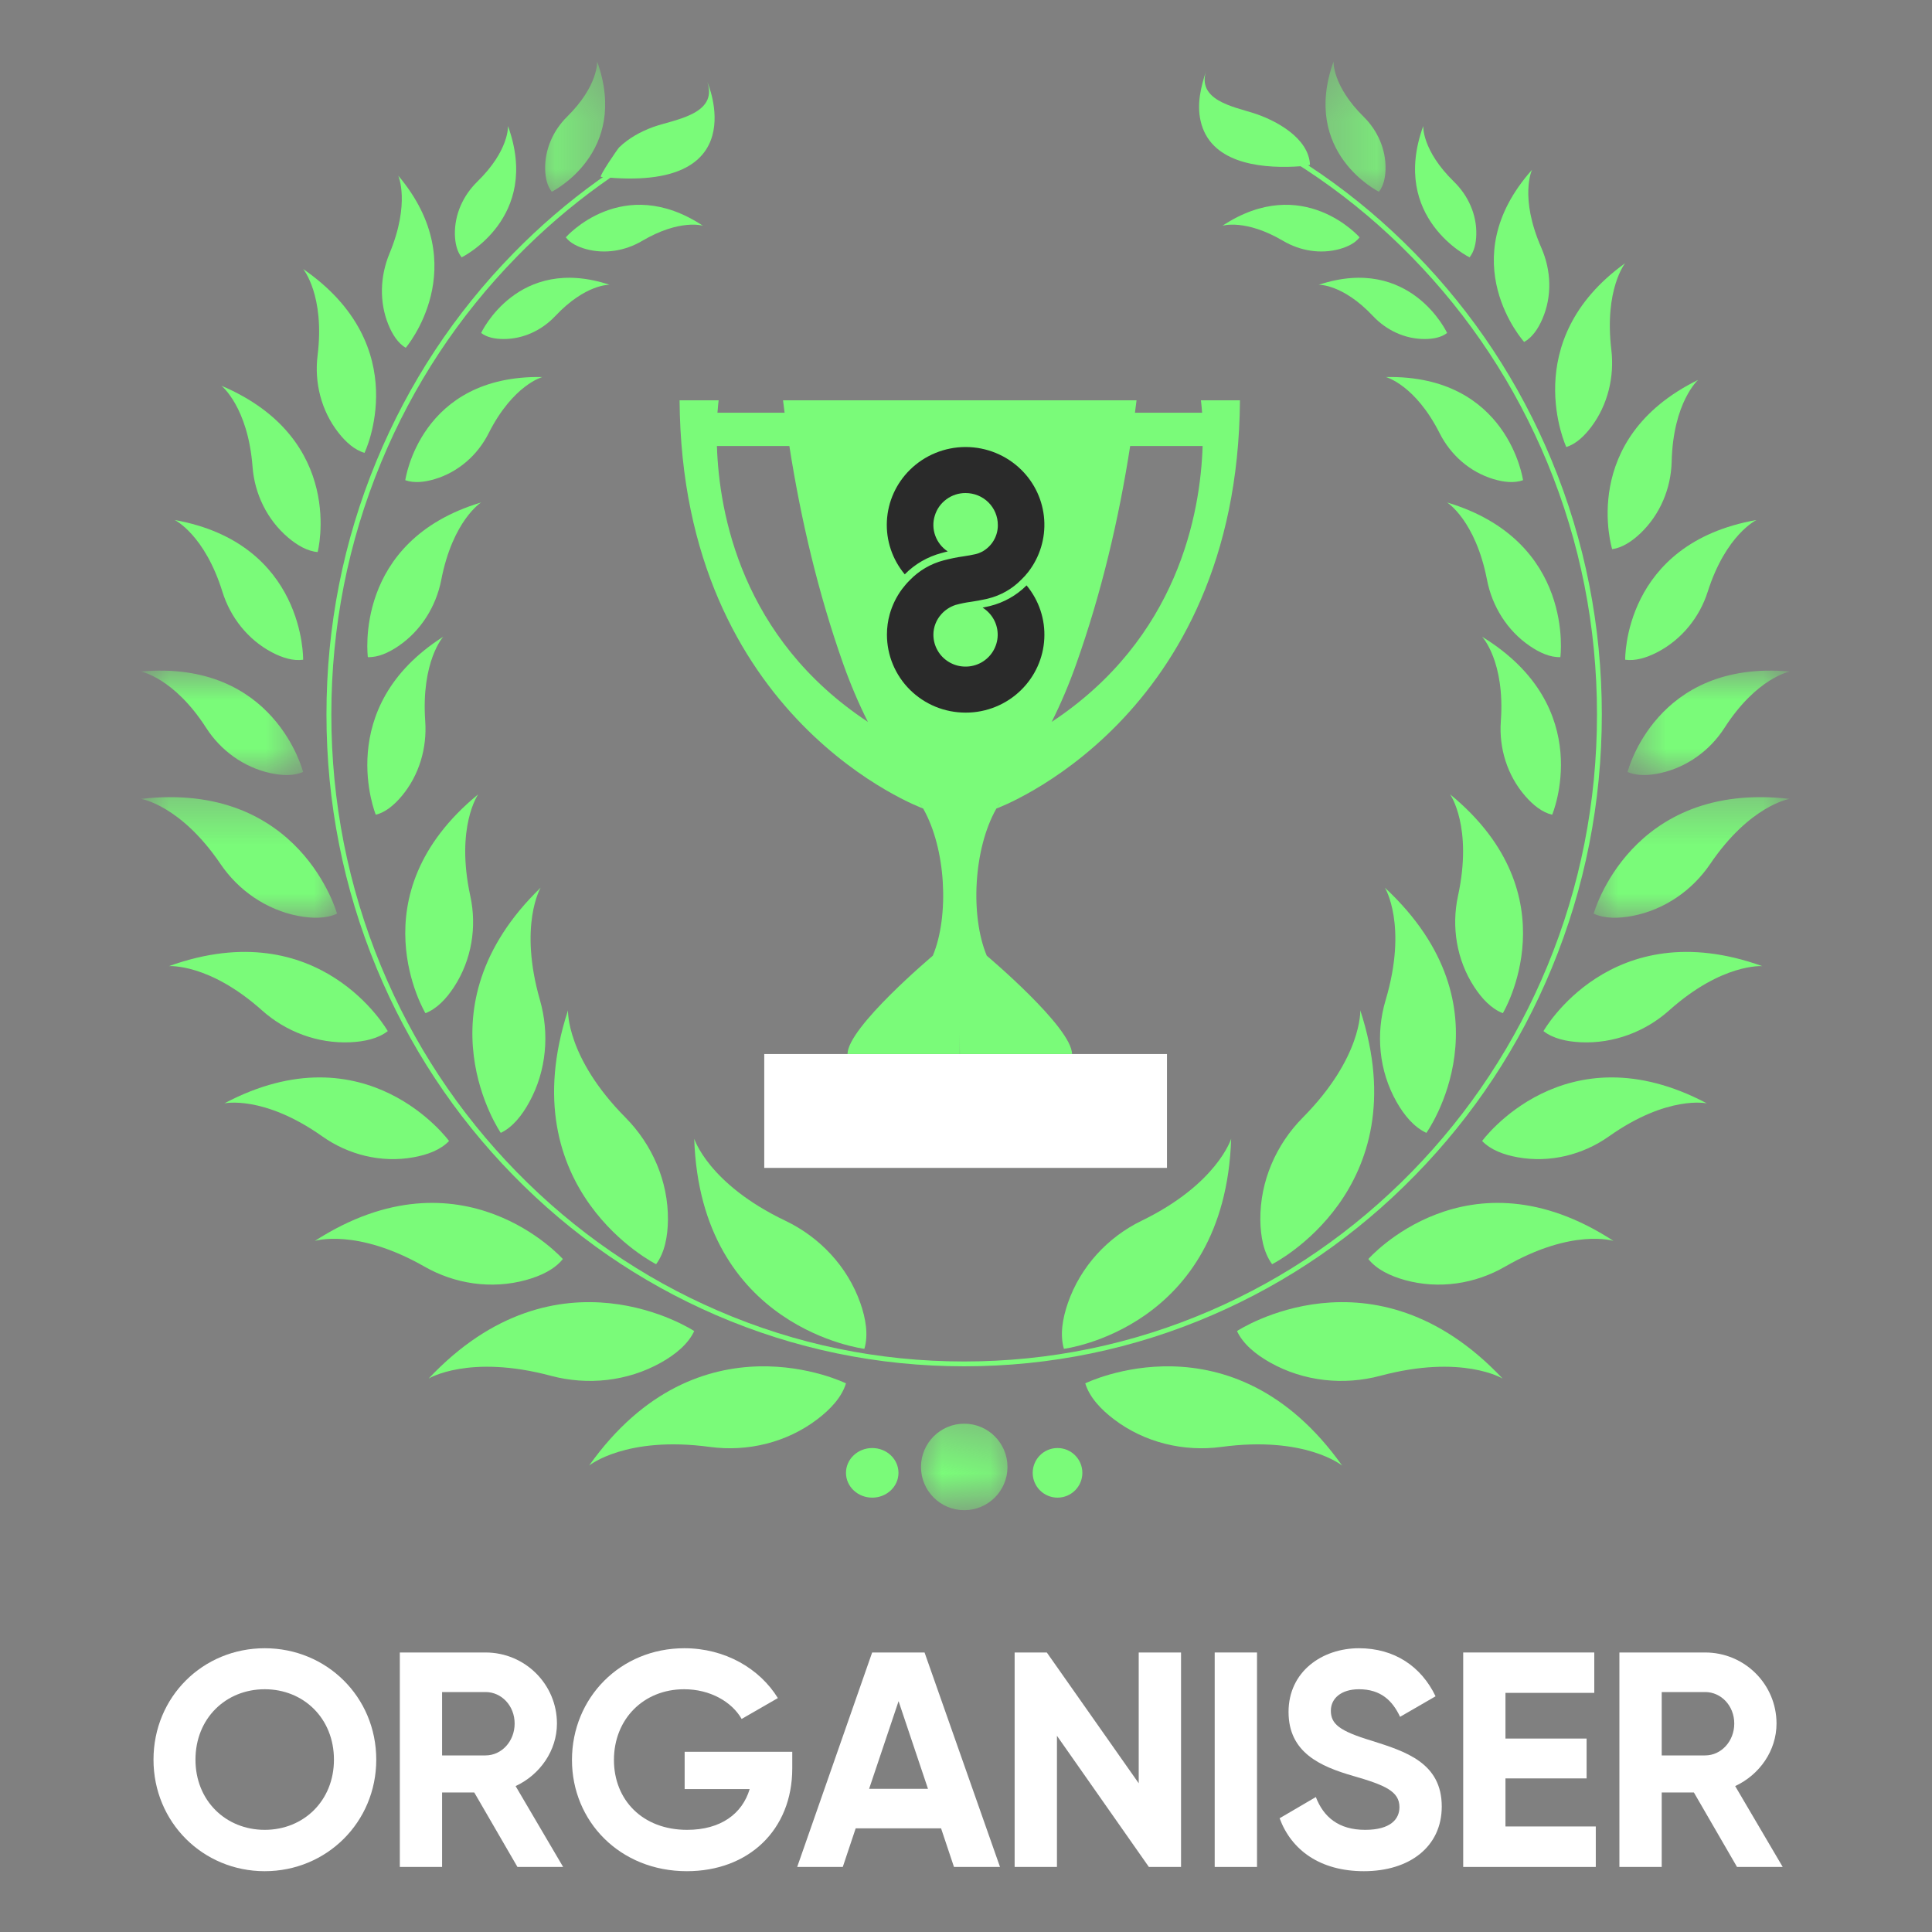 <svg width="40" height="40" viewBox="0 0 40 40" fill="none" xmlns="http://www.w3.org/2000/svg">
<rect x="0" y="0" width="40" height="40" fill="#808080" stroke="none"/>
<path d="M32.127 9.537C31.462 7.93 30.51 6.487 29.297 5.247C28.093 4.015 26.691 3.046 25.13 2.367C25.131 2.404 25.131 2.441 25.132 2.478C26.663 3.151 28.041 4.105 29.226 5.317C30.429 6.547 31.374 7.98 32.034 9.575C32.717 11.227 33.064 12.982 33.064 14.791C33.064 16.599 32.717 18.354 32.034 20.006C31.374 21.601 30.429 23.034 29.226 24.265C28.022 25.495 26.621 26.461 25.061 27.135C23.446 27.834 21.73 28.188 19.962 28.188C18.193 28.188 16.477 27.834 14.862 27.135C13.302 26.461 11.901 25.495 10.698 24.265C9.494 23.034 8.55 21.601 7.89 20.006C7.206 18.354 6.86 16.599 6.86 14.791C6.86 12.982 7.206 11.227 7.89 9.575C8.55 7.98 9.494 6.547 10.698 5.317C11.77 4.22 12.999 3.335 14.358 2.677C14.358 2.641 14.358 2.604 14.357 2.567C12.971 3.232 11.717 4.131 10.626 5.247C9.413 6.487 8.462 7.93 7.797 9.537C7.108 11.201 6.759 12.969 6.759 14.791C6.759 16.613 7.108 18.38 7.797 20.044C8.462 21.652 9.413 23.095 10.626 24.334C11.838 25.574 13.25 26.547 14.822 27.227C16.45 27.931 18.179 28.288 19.962 28.288C21.744 28.288 23.473 27.931 25.101 27.227C26.673 26.547 28.085 25.574 29.297 24.334C30.51 23.095 31.462 21.652 32.127 20.044C32.815 18.38 33.164 16.613 33.164 14.791C33.164 12.969 32.815 11.201 32.127 9.537Z" fill="#7AFB79"/>
<path d="M12.443 3.662C12.394 3.656 12.79 3.078 12.82 3.05C13.017 2.86 13.261 2.726 13.519 2.631C13.94 2.477 14.869 2.378 14.646 1.702C14.646 1.702 15.651 4.001 12.443 3.662Z" fill="#7AFB79"/>
<path d="M27.122 3.415C27.1 2.859 26.419 2.49 25.95 2.341C25.525 2.207 24.776 2.07 24.973 1.461C24.864 1.798 24.777 2.142 24.856 2.498C25.046 3.359 26.043 3.484 26.794 3.45C26.904 3.444 27.016 3.44 27.122 3.415Z" fill="#7AFB79"/>
<mask id="mask0_588_2736" style="mask-type:luminance" maskUnits="userSpaceOnUse" x="11" y="1" width="2" height="4">
<path d="M11.169 1.269H12.581V4.087H11.169V1.269Z" fill="white"/>
</mask>
<g mask="url(#mask0_588_2736)">
<path d="M12.363 1.272C12.363 1.272 12.394 1.771 11.741 2.416C11.451 2.703 11.278 3.094 11.287 3.502C11.291 3.679 11.327 3.849 11.424 3.97C11.424 3.97 13.043 3.17 12.363 1.272Z" fill="#7AFB79"/>
</g>
<path d="M14.554 4.674C14.554 4.674 14.079 4.525 13.294 4.988C12.945 5.194 12.525 5.264 12.132 5.157C11.963 5.11 11.807 5.035 11.714 4.914C11.714 4.914 12.885 3.573 14.554 4.674Z" fill="#7AFB79"/>
<path d="M10.517 2.609C10.517 2.609 10.548 3.111 9.882 3.761C9.585 4.051 9.409 4.445 9.418 4.857C9.423 5.034 9.459 5.205 9.558 5.328C9.558 5.328 11.21 4.522 10.517 2.609Z" fill="#7AFB79"/>
<path d="M12.62 5.896C12.62 5.896 12.124 5.877 11.498 6.542C11.219 6.838 10.835 7.019 10.429 7.019C10.254 7.019 10.084 6.988 9.961 6.894C9.961 6.894 10.717 5.265 12.62 5.896Z" fill="#7AFB79"/>
<path d="M8.245 3.636C8.245 3.636 8.5 4.2 8.063 5.251C7.869 5.72 7.85 6.253 8.041 6.722C8.124 6.925 8.239 7.105 8.4 7.201C8.4 7.201 9.836 5.522 8.245 3.636Z" fill="#7AFB79"/>
<path d="M6.276 5.569C6.276 5.569 6.729 6.11 6.575 7.362C6.506 7.921 6.65 8.501 7.005 8.956C7.158 9.153 7.34 9.316 7.547 9.376C7.547 9.376 8.605 7.178 6.276 5.569Z" fill="#7AFB79"/>
<path d="M4.584 7.986C4.584 7.986 5.134 8.422 5.229 9.667C5.271 10.221 5.527 10.757 5.964 11.129C6.153 11.289 6.363 11.412 6.577 11.43C6.577 11.43 7.182 9.092 4.584 7.986Z" fill="#7AFB79"/>
<path d="M3.617 10.766C3.617 10.766 4.235 11.065 4.605 12.252C4.769 12.78 5.131 13.242 5.628 13.505C5.843 13.618 6.07 13.689 6.276 13.659C6.276 13.659 6.324 11.252 3.617 10.766Z" fill="#7AFB79"/>
<mask id="mask1_588_2736" style="mask-type:luminance" maskUnits="userSpaceOnUse" x="2" y="13" width="5" height="4">
<path d="M2.9 13.825H6.37V16.084H2.9V13.825Z" fill="white"/>
</mask>
<g mask="url(#mask1_588_2736)">
<path d="M2.914 13.903C2.914 13.903 3.598 14.026 4.27 15.072C4.57 15.537 5.044 15.886 5.6 16.007C5.841 16.059 6.082 16.068 6.275 15.983C6.275 15.983 5.692 13.652 2.914 13.903Z" fill="#7AFB79"/>
</g>
<mask id="mask2_588_2736" style="mask-type:luminance" maskUnits="userSpaceOnUse" x="2" y="16" width="6" height="4">
<path d="M2.9 16.366H7.076V19.047H2.9V16.366Z" fill="white"/>
</mask>
<g mask="url(#mask2_588_2736)">
<path d="M2.92 16.54C2.92 16.54 3.737 16.666 4.567 17.89C4.937 18.435 5.512 18.836 6.176 18.964C6.463 19.018 6.75 19.022 6.978 18.916C6.978 18.916 6.216 16.16 2.92 16.54Z" fill="#7AFB79"/>
</g>
<path d="M3.496 20.003C3.496 20.003 4.325 19.936 5.426 20.92C5.916 21.358 6.573 21.61 7.255 21.579C7.548 21.565 7.83 21.503 8.028 21.348C8.028 21.348 6.633 18.875 3.496 20.003Z" fill="#7AFB79"/>
<path d="M4.645 22.844C4.645 22.844 5.454 22.666 6.672 23.527C7.213 23.91 7.896 24.081 8.563 23.96C8.852 23.908 9.122 23.807 9.297 23.623C9.297 23.623 7.594 21.282 4.645 22.844Z" fill="#7AFB79"/>
<path d="M6.518 25.692C6.518 25.692 7.382 25.421 8.789 26.224C9.415 26.582 10.174 26.698 10.889 26.502C11.197 26.417 11.481 26.282 11.653 26.067C11.653 26.067 9.574 23.723 6.518 25.692Z" fill="#7AFB79"/>
<path d="M8.874 28.542C8.874 28.542 9.708 28.031 11.404 28.484C12.16 28.686 12.989 28.603 13.687 28.21C13.988 28.041 14.249 27.825 14.373 27.558C14.373 27.558 11.551 25.695 8.874 28.542Z" fill="#7AFB79"/>
<path d="M12.197 30.343C12.197 30.343 12.956 29.722 14.697 29.957C15.472 30.061 16.282 29.871 16.921 29.385C17.197 29.176 17.428 28.926 17.515 28.641C17.515 28.641 14.473 27.136 12.197 30.343Z" fill="#7AFB79"/>
<path d="M11.23 7.806C11.23 7.806 10.624 7.964 10.116 8.971C9.89 9.419 9.494 9.771 9.003 9.919C8.79 9.983 8.574 10.007 8.391 9.942C8.391 9.942 8.695 7.758 11.23 7.806Z" fill="#7AFB79"/>
<path d="M9.961 10.403C9.961 10.403 9.375 10.773 9.136 12.005C9.029 12.553 8.718 13.057 8.249 13.376C8.046 13.514 7.826 13.613 7.616 13.605C7.616 13.605 7.302 11.2 9.961 10.403Z" fill="#7AFB79"/>
<path d="M9.176 13.183C9.176 13.183 8.717 13.692 8.804 14.934C8.843 15.487 8.678 16.052 8.317 16.482C8.161 16.668 7.979 16.82 7.78 16.868C7.78 16.868 6.876 14.65 9.176 13.183Z" fill="#7AFB79"/>
<path d="M9.901 16.445C9.901 16.445 9.427 17.117 9.737 18.55C9.876 19.188 9.767 19.873 9.399 20.436C9.24 20.679 9.043 20.887 8.808 20.977C8.808 20.977 7.343 18.544 9.901 16.445Z" fill="#7AFB79"/>
<path d="M11.193 18.379C11.193 18.379 10.734 19.155 11.18 20.709C11.378 21.401 11.315 22.165 10.961 22.813C10.809 23.093 10.614 23.337 10.368 23.455C10.368 23.455 8.601 20.888 11.193 18.379Z" fill="#7AFB79"/>
<path d="M11.76 20.917C11.76 20.917 11.716 21.893 12.953 23.141C13.502 23.696 13.836 24.455 13.829 25.255C13.825 25.601 13.762 25.934 13.584 26.174C13.584 26.174 10.541 24.649 11.76 20.917Z" fill="#7AFB79"/>
<path d="M14.373 23.575C14.373 23.575 14.665 24.512 16.26 25.274C16.969 25.613 17.544 26.218 17.812 26.976C17.927 27.304 17.981 27.64 17.896 27.926C17.896 27.926 14.502 27.512 14.373 23.575Z" fill="#7AFB79"/>
<path d="M25.309 4.674C25.309 4.674 25.783 4.525 26.568 4.988C26.918 5.194 27.338 5.264 27.731 5.157C27.9 5.11 28.056 5.035 28.149 4.914C28.149 4.914 26.978 3.573 25.309 4.674Z" fill="#7AFB79"/>
<path d="M27.303 5.896C27.303 5.896 27.799 5.877 28.425 6.542C28.703 6.838 29.087 7.019 29.493 7.019C29.669 7.019 29.839 6.988 29.961 6.894C29.961 6.894 29.205 5.265 27.303 5.896Z" fill="#7AFB79"/>
<path d="M28.693 7.806C28.693 7.806 29.299 7.964 29.807 8.971C30.034 9.419 30.429 9.771 30.92 9.919C31.132 9.983 31.349 10.007 31.533 9.942C31.533 9.942 31.228 7.758 28.693 7.806Z" fill="#7AFB79"/>
<path d="M29.961 10.403C29.961 10.403 30.548 10.773 30.787 12.005C30.893 12.553 31.205 13.057 31.675 13.376C31.877 13.514 32.097 13.613 32.306 13.605C32.306 13.605 32.62 11.2 29.961 10.403Z" fill="#7AFB79"/>
<path d="M30.686 13.183C30.686 13.183 31.163 13.692 31.073 14.934C31.033 15.487 31.204 16.052 31.579 16.482C31.741 16.668 31.929 16.82 32.136 16.868C32.136 16.868 33.075 14.65 30.686 13.183Z" fill="#7AFB79"/>
<path d="M30.022 16.445C30.022 16.445 30.497 17.117 30.186 18.55C30.048 19.188 30.156 19.873 30.524 20.436C30.683 20.679 30.88 20.887 31.115 20.977C31.115 20.977 32.58 18.544 30.022 16.445Z" fill="#7AFB79"/>
<path d="M28.673 18.379C28.673 18.379 29.15 19.155 28.687 20.709C28.481 21.401 28.547 22.165 28.914 22.813C29.073 23.093 29.276 23.337 29.532 23.455C29.532 23.455 31.369 20.888 28.673 18.379Z" fill="#7AFB79"/>
<path d="M28.163 20.917C28.163 20.917 28.207 21.893 26.97 23.141C26.421 23.696 26.087 24.455 26.094 25.255C26.098 25.601 26.161 25.934 26.338 26.174C26.338 26.174 29.382 24.649 28.163 20.917Z" fill="#7AFB79"/>
<path d="M25.49 23.575C25.49 23.575 25.203 24.512 23.636 25.274C22.938 25.613 22.373 26.218 22.11 26.976C21.996 27.304 21.943 27.64 22.027 27.926C22.027 27.926 25.363 27.512 25.49 23.575Z" fill="#7AFB79"/>
<mask id="mask3_588_2736" style="mask-type:luminance" maskUnits="userSpaceOnUse" x="27" y="1" width="2" height="4">
<path d="M27.4 1.269H28.812V4.087H27.4V1.269Z" fill="white"/>
</mask>
<g mask="url(#mask3_588_2736)">
<path d="M27.61 1.272C27.61 1.272 27.579 1.771 28.232 2.416C28.523 2.703 28.696 3.094 28.686 3.502C28.682 3.679 28.645 3.849 28.549 3.97C28.549 3.97 26.93 3.17 27.61 1.272Z" fill="#7AFB79"/>
</g>
<path d="M29.467 2.609C29.467 2.609 29.436 3.111 30.102 3.761C30.399 4.051 30.576 4.445 30.565 4.857C30.561 5.034 30.524 5.205 30.426 5.328C30.426 5.328 28.773 4.522 29.467 2.609Z" fill="#7AFB79"/>
<path d="M31.719 3.515C31.719 3.515 31.451 4.079 31.912 5.131C32.117 5.599 32.137 6.132 31.934 6.602C31.847 6.804 31.726 6.985 31.556 7.08C31.556 7.08 30.04 5.402 31.719 3.515Z" fill="#7AFB79"/>
<path d="M33.647 5.449C33.647 5.449 33.212 5.989 33.361 7.242C33.427 7.799 33.289 8.38 32.948 8.835C32.8 9.032 32.625 9.195 32.428 9.255C32.428 9.255 31.411 7.057 33.647 5.449Z" fill="#7AFB79"/>
<path d="M35.158 7.865C35.158 7.865 34.64 8.324 34.61 9.559C34.596 10.11 34.373 10.651 33.964 11.041C33.787 11.209 33.587 11.341 33.378 11.37C33.378 11.37 32.668 9.088 35.158 7.865Z" fill="#7AFB79"/>
<path d="M36.367 10.766C36.367 10.766 35.734 11.065 35.356 12.252C35.188 12.78 34.818 13.242 34.31 13.505C34.09 13.618 33.858 13.689 33.648 13.659C33.648 13.659 33.599 11.252 36.367 10.766Z" fill="#7AFB79"/>
<mask id="mask4_588_2736" style="mask-type:luminance" maskUnits="userSpaceOnUse" x="33" y="13" width="5" height="4">
<path d="M33.61 13.825H37.091V16.084H33.61V13.825Z" fill="white"/>
</mask>
<g mask="url(#mask4_588_2736)">
<path d="M37.058 13.903C37.058 13.903 36.375 14.026 35.702 15.072C35.403 15.537 34.927 15.886 34.372 16.007C34.132 16.059 33.89 16.068 33.697 15.983C33.697 15.983 34.28 13.652 37.058 13.903Z" fill="#7AFB79"/>
</g>
<mask id="mask5_588_2736" style="mask-type:luminance" maskUnits="userSpaceOnUse" x="32" y="16" width="6" height="4">
<path d="M32.905 16.366H37.092V19.047H32.905V16.366Z" fill="white"/>
</mask>
<g mask="url(#mask5_588_2736)">
<path d="M37.053 16.54C37.053 16.54 36.236 16.666 35.406 17.89C35.036 18.435 34.461 18.836 33.796 18.964C33.51 19.018 33.222 19.022 32.995 18.916C32.995 18.916 33.756 16.16 37.053 16.54Z" fill="#7AFB79"/>
</g>
<path d="M36.487 20.003C36.487 20.003 35.658 19.936 34.557 20.92C34.067 21.358 33.41 21.61 32.729 21.579C32.436 21.565 32.154 21.503 31.956 21.348C31.956 21.348 33.35 18.875 36.487 20.003Z" fill="#7AFB79"/>
<path d="M35.339 22.844C35.339 22.844 34.529 22.666 33.312 23.527C32.771 23.91 32.089 24.081 31.42 23.96C31.132 23.908 30.862 23.807 30.686 23.623C30.686 23.623 32.389 21.282 35.339 22.844Z" fill="#7AFB79"/>
<path d="M33.406 25.692C33.406 25.692 32.551 25.421 31.161 26.224C30.542 26.582 29.793 26.698 29.086 26.502C28.781 26.417 28.501 26.282 28.33 26.067C28.33 26.067 30.385 23.723 33.406 25.692Z" fill="#7AFB79"/>
<path d="M31.11 28.542C31.11 28.542 30.275 28.031 28.579 28.484C27.823 28.686 26.995 28.603 26.297 28.21C25.996 28.041 25.734 27.825 25.611 27.558C25.611 27.558 28.432 25.695 31.11 28.542Z" fill="#7AFB79"/>
<path d="M27.787 30.343C27.787 30.343 27.028 29.722 25.287 29.957C24.512 30.061 23.702 29.871 23.063 29.385C22.787 29.176 22.556 28.926 22.469 28.641C22.469 28.641 25.511 27.136 27.787 30.343Z" fill="#7AFB79"/>
<path d="M18.602 30.494C18.602 30.777 18.359 31.007 18.059 31.007C17.758 31.007 17.515 30.777 17.515 30.494C17.515 30.21 17.758 29.98 18.059 29.98C18.359 29.98 18.602 30.21 18.602 30.494Z" fill="#7AFB79"/>
<path d="M22.409 30.494C22.409 30.777 22.179 31.007 21.895 31.007C21.611 31.007 21.381 30.777 21.381 30.494C21.381 30.21 21.611 29.98 21.895 29.98C22.179 29.98 22.409 30.21 22.409 30.494Z" fill="#7AFB79"/>
<mask id="mask6_588_2736" style="mask-type:luminance" maskUnits="userSpaceOnUse" x="18" y="29" width="3" height="3">
<path d="M18.932 29.351H20.908V31.226H18.932V29.351Z" fill="white"/>
</mask>
<g mask="url(#mask6_588_2736)">
<path d="M20.859 30.372C20.859 30.866 20.458 31.267 19.964 31.267C19.469 31.267 19.068 30.866 19.068 30.372C19.068 29.877 19.469 29.476 19.964 29.476C20.458 29.476 20.859 29.877 20.859 30.372Z" fill="#7AFB79"/>
</g>
<path d="M24.161 24.18H15.823V21.823H24.161V24.18Z" fill="white"/>
<path d="M19.005 16.57C19.043 16.623 19.078 16.678 19.111 16.736L19.005 16.57ZM14.843 9.234H16.343C16.581 10.761 16.943 12.287 17.454 13.734C17.606 14.162 17.776 14.563 17.97 14.948L17.969 14.946C15.349 13.216 14.887 10.618 14.843 9.234ZM16.212 8.288C16.222 8.374 16.233 8.459 16.244 8.545H14.854C14.866 8.38 14.879 8.288 14.879 8.288H14.07C14.116 14.919 19.104 16.736 19.113 16.74C19.589 17.576 19.655 18.966 19.313 19.787C19.313 19.787 17.547 21.272 17.547 21.823H19.87L19.931 8.288H16.212Z" fill="#7AFB79"/>
<path d="M20.631 16.736C20.664 16.678 20.7 16.623 20.737 16.57L20.631 16.736ZM21.774 14.946L21.773 14.948C21.966 14.563 22.136 14.162 22.287 13.734C22.8 12.287 23.162 10.761 23.399 9.234H24.899C24.855 10.618 24.393 13.216 21.774 14.946ZM19.811 8.288L19.873 21.823H22.195C22.195 21.272 20.43 19.787 20.43 19.787C20.087 18.966 20.153 17.576 20.629 16.74C20.639 16.736 25.626 14.919 25.672 8.288H24.863C24.863 8.288 24.877 8.38 24.888 8.545H23.498C23.509 8.459 23.52 8.374 23.531 8.288H19.811Z" fill="#7AFB79"/>
<path d="M5.481 38.741C6.762 38.741 7.79 37.726 7.79 36.432C7.79 35.133 6.762 34.125 5.481 34.125C4.199 34.125 3.178 35.133 3.178 36.432C3.178 37.726 4.199 38.741 5.481 38.741ZM5.481 37.885C4.676 37.885 4.047 37.283 4.047 36.432C4.047 35.576 4.676 34.974 5.481 34.974C6.285 34.974 6.914 35.576 6.914 36.432C6.914 37.283 6.285 37.885 5.481 37.885Z" fill="white"/>
<path d="M10.713 38.653H11.659L10.675 36.979C11.182 36.743 11.531 36.242 11.531 35.684C11.531 34.873 10.871 34.213 10.053 34.213H8.278V38.653H9.153V37.111H9.819L10.713 38.653ZM9.153 35.032H10.053C10.384 35.032 10.655 35.316 10.655 35.684C10.655 36.053 10.384 36.344 10.053 36.344H9.153V35.032Z" fill="white"/>
<path d="M16.403 36.269H14.175V37.041H15.521C15.369 37.55 14.925 37.885 14.226 37.885C13.3 37.885 12.711 37.263 12.711 36.438C12.711 35.596 13.32 34.974 14.165 34.974C14.703 34.974 15.152 35.234 15.355 35.589L16.105 35.157C15.73 34.548 15.014 34.125 14.169 34.125C12.844 34.125 11.842 35.151 11.842 36.438C11.842 37.706 12.832 38.741 14.22 38.741C15.494 38.741 16.403 37.892 16.403 36.611V36.269Z" fill="white"/>
<path d="M19.751 38.653H20.704L19.142 34.213H18.057L16.505 38.653H17.449L17.716 37.854H19.484L19.751 38.653ZM17.994 37.036L18.604 35.221L19.213 37.036H17.994Z" fill="white"/>
<path d="M23.576 34.213V36.921L21.673 34.213H21.007V38.653H21.883V35.938L23.786 38.653H24.452V34.213H23.576Z" fill="white"/>
<path d="M25.149 34.213V38.653H26.025V34.213H25.149Z" fill="white"/>
<path d="M28.238 38.741C29.184 38.741 29.85 38.234 29.85 37.402C29.85 36.496 29.1 36.262 28.396 36.039C27.724 35.836 27.554 35.691 27.554 35.417C27.554 35.164 27.768 34.974 28.136 34.974C28.586 34.974 28.829 35.208 28.987 35.545L29.722 35.12C29.424 34.498 28.866 34.125 28.136 34.125C27.375 34.125 26.678 34.606 26.678 35.444C26.678 36.286 27.338 36.573 28.017 36.769C28.676 36.959 28.974 37.087 28.974 37.415C28.974 37.662 28.791 37.885 28.264 37.885C27.713 37.885 27.402 37.618 27.243 37.206L26.493 37.645C26.736 38.304 27.331 38.741 28.238 38.741Z" fill="white"/>
<path d="M31.169 37.815V36.82H32.849V35.995H31.169V35.049H33.008V34.213H30.294V38.653H33.039V37.815H31.169Z" fill="white"/>
<path d="M35.963 38.653H36.909L35.925 36.979C36.433 36.743 36.781 36.242 36.781 35.684C36.781 34.873 36.122 34.213 35.304 34.213H33.528V38.653H34.404V37.111H35.07L35.963 38.653ZM34.404 35.032H35.304C35.634 35.032 35.906 35.316 35.906 35.684C35.906 36.053 35.634 36.344 35.304 36.344H34.404V35.032Z" fill="white"/>
<path d="M21.145 14.282C21.431 13.999 21.601 13.622 21.621 13.222C21.642 12.822 21.51 12.428 21.254 12.12C21.046 12.328 20.783 12.476 20.496 12.547C20.481 12.55 20.467 12.554 20.452 12.557C20.415 12.566 20.379 12.574 20.344 12.58C20.442 12.642 20.522 12.727 20.577 12.828C20.632 12.93 20.659 13.043 20.656 13.158C20.653 13.273 20.619 13.385 20.559 13.484C20.499 13.582 20.414 13.663 20.313 13.719C20.212 13.774 20.097 13.803 19.982 13.801C19.866 13.8 19.753 13.769 19.653 13.71C19.553 13.652 19.47 13.569 19.413 13.469C19.355 13.369 19.325 13.256 19.325 13.141C19.325 12.984 19.384 12.833 19.49 12.716C19.568 12.628 19.67 12.562 19.783 12.525C19.888 12.496 19.995 12.474 20.103 12.46C20.203 12.444 20.306 12.428 20.415 12.403C20.428 12.4 20.442 12.396 20.456 12.393C20.718 12.329 20.958 12.193 21.146 12C21.198 11.95 21.247 11.896 21.291 11.839C21.529 11.53 21.646 11.145 21.619 10.756C21.592 10.367 21.424 10.002 21.145 9.727C20.839 9.425 20.424 9.255 19.992 9.255C19.56 9.255 19.145 9.425 18.839 9.727C18.552 10.01 18.382 10.388 18.362 10.789C18.342 11.189 18.474 11.582 18.732 11.891C18.941 11.679 19.204 11.526 19.494 11.45C19.537 11.437 19.58 11.427 19.622 11.417C19.503 11.339 19.413 11.225 19.364 11.091C19.315 10.957 19.311 10.812 19.354 10.676C19.395 10.54 19.479 10.421 19.595 10.337C19.709 10.252 19.849 10.207 19.992 10.208C20.169 10.208 20.338 10.277 20.463 10.4C20.588 10.524 20.659 10.692 20.659 10.868C20.661 10.98 20.631 11.092 20.574 11.189C20.517 11.287 20.433 11.367 20.334 11.422C20.29 11.445 20.242 11.463 20.193 11.474C20.119 11.491 20.038 11.505 19.952 11.518C19.812 11.537 19.674 11.566 19.537 11.602C19.271 11.671 19.03 11.812 18.84 12.008C18.781 12.066 18.727 12.129 18.677 12.195C18.56 12.352 18.474 12.528 18.421 12.715C18.382 12.853 18.363 12.996 18.363 13.139C18.363 13.352 18.405 13.562 18.487 13.758C18.569 13.954 18.689 14.132 18.84 14.282C18.992 14.432 19.171 14.551 19.369 14.632C19.567 14.713 19.778 14.754 19.992 14.754C20.206 14.755 20.418 14.713 20.616 14.632C20.814 14.551 20.994 14.432 21.145 14.282Z" fill="#2A2A2A"/>
</svg>

